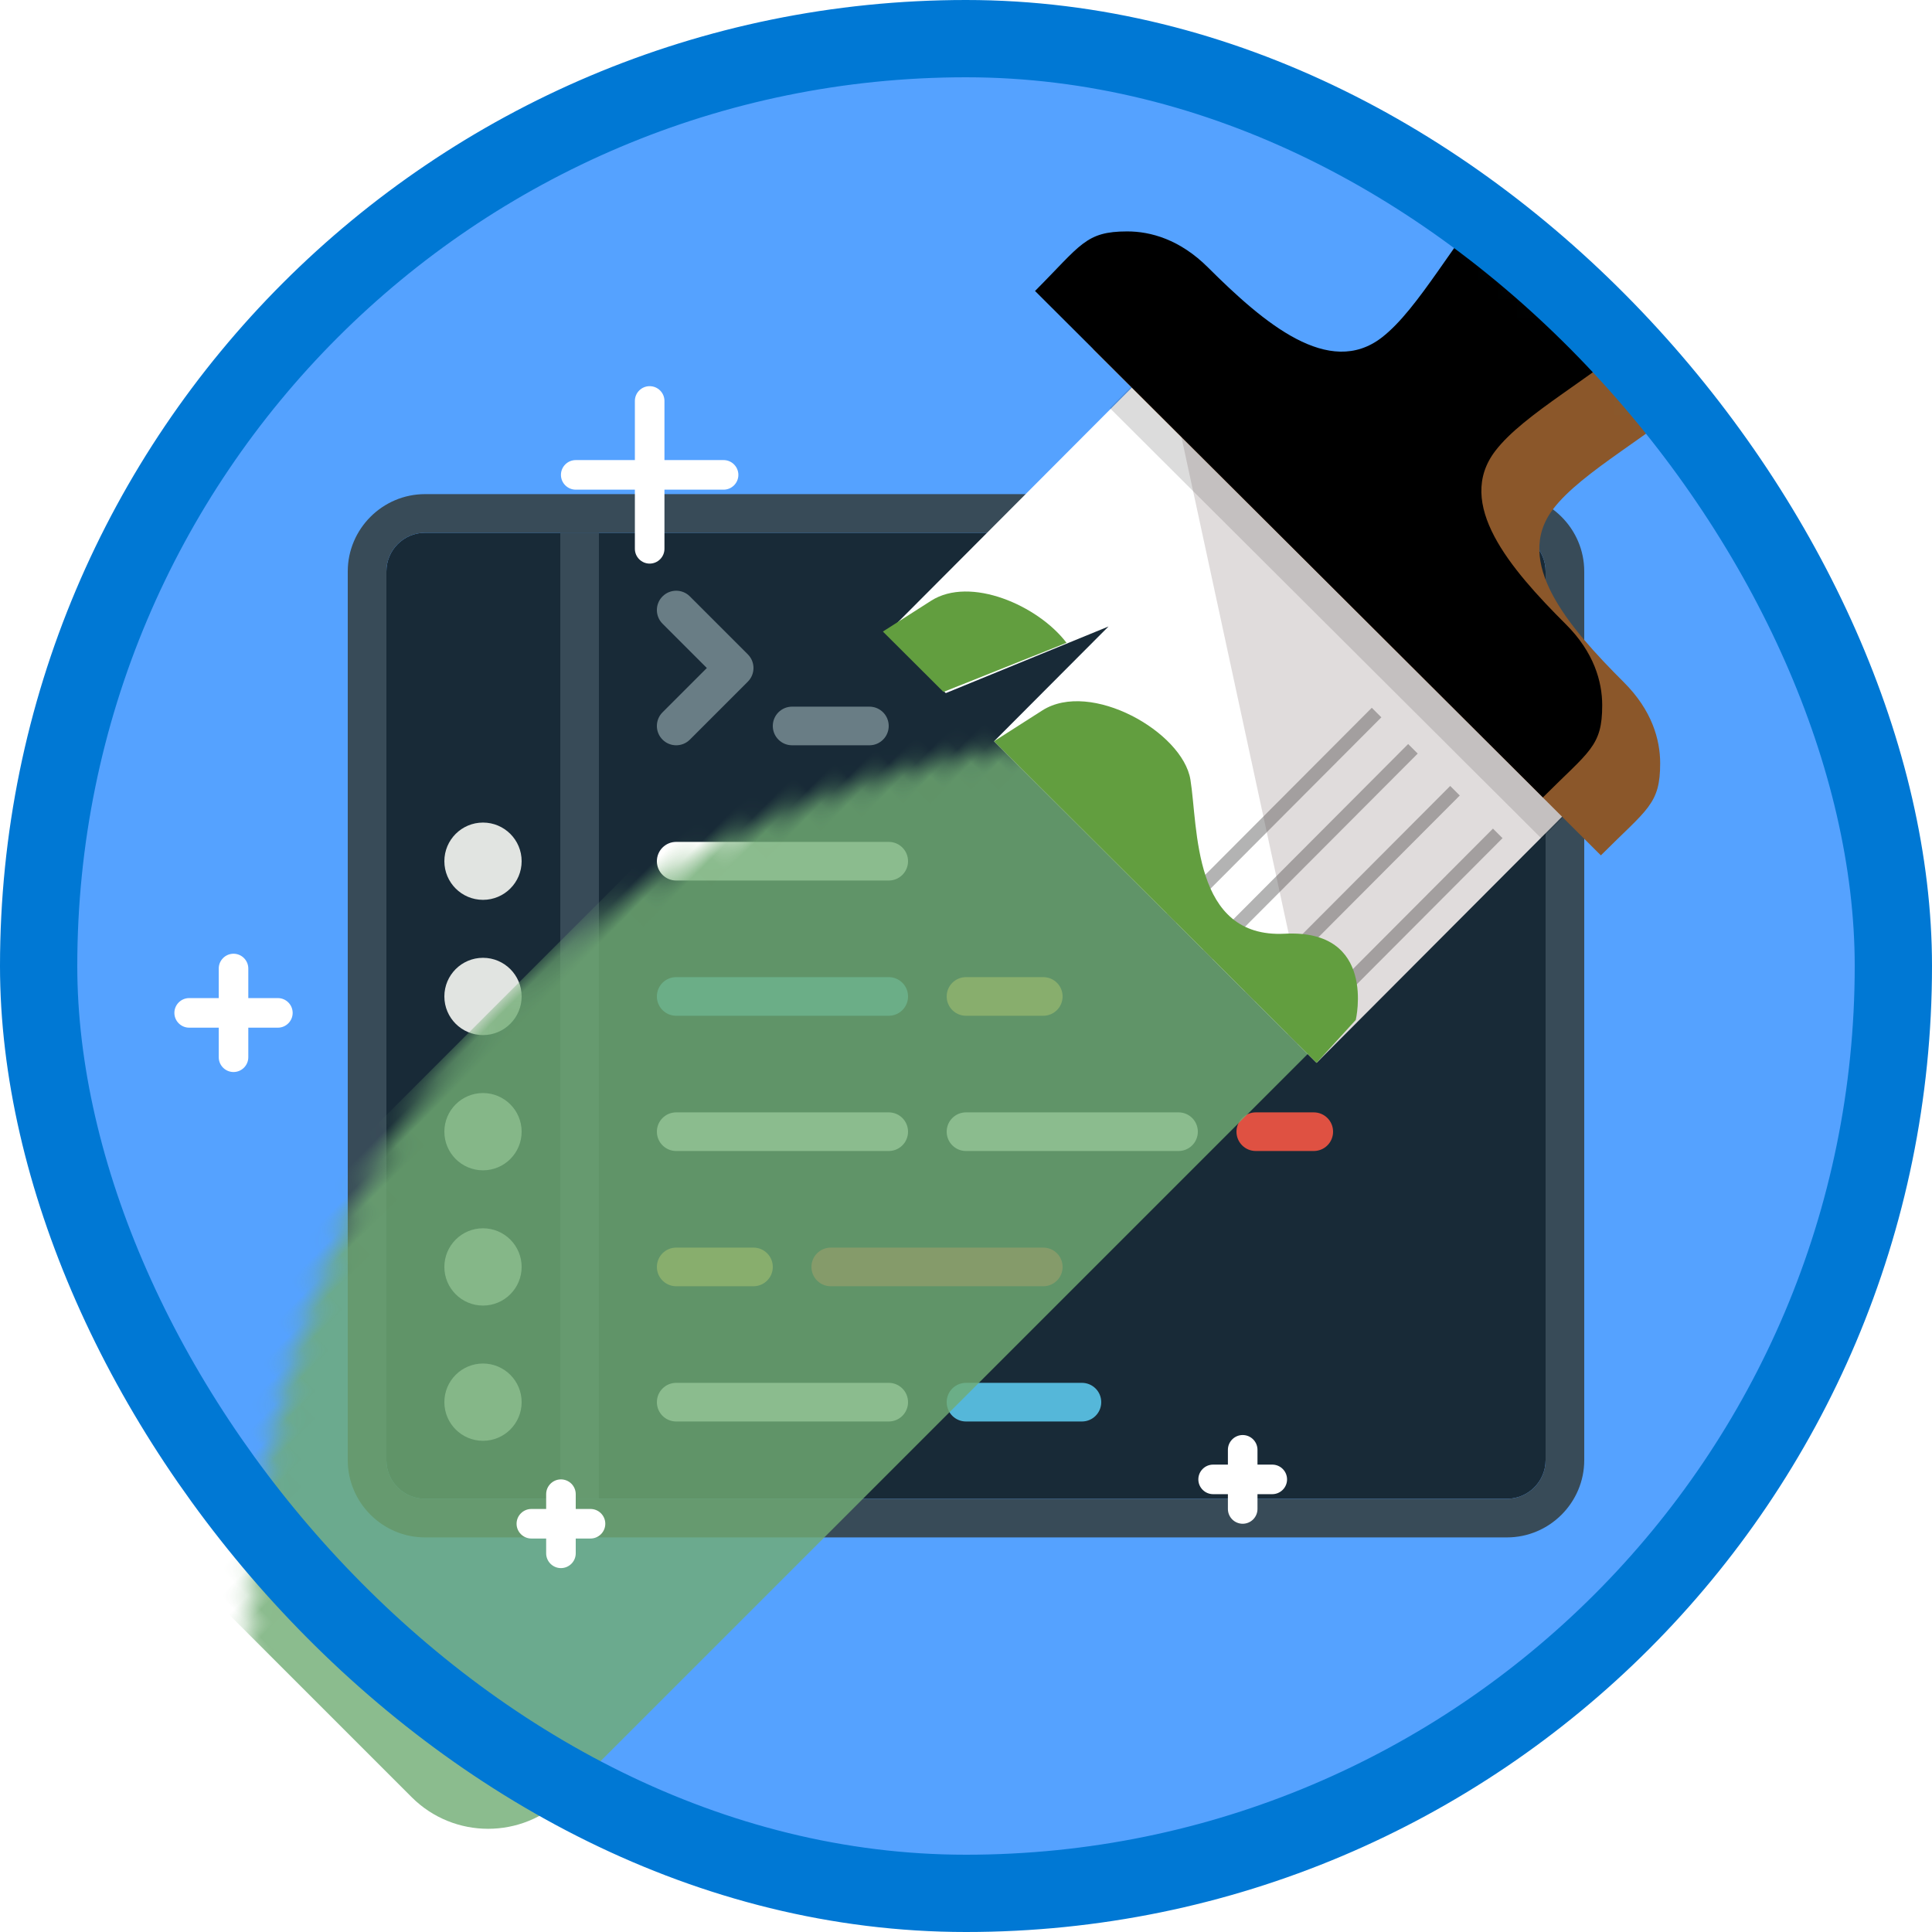 <?xml version="1.0" encoding="UTF-8"?>
<svg width="100px" height="100px" viewBox="0 0 100 100" version="1.1" xmlns="http://www.w3.org/2000/svg" xmlns:xlink="http://www.w3.org/1999/xlink">
    <!-- Generator: Sketch 54.1 (76490) - https://sketchapp.com -->
    <title>Get modern with Windows 10 and Office 365 ProPlus in Microsoft 365/get-modern-os-deployment-and-feature-updates</title>
    <desc>Created with Sketch.</desc>
    <defs>
        <rect id="path-1" x="0" y="0" width="96" height="96" rx="48"></rect>
        <filter x="-6.2%" y="-7.4%" width="112.5%" height="114.8%" filterUnits="objectBoundingBox" id="filter-3">
            <feOffset dx="0" dy="2" in="SourceAlpha" result="shadowOffsetOuter1"></feOffset>
            <feColorMatrix values="0 0 0 0 0   0 0 0 0 0   0 0 0 0 0  0 0 0 0.096 0" type="matrix" in="shadowOffsetOuter1" result="shadowMatrixOuter1"></feColorMatrix>
            <feMerge>
                <feMergeNode in="shadowMatrixOuter1"></feMergeNode>
                <feMergeNode in="SourceGraphic"></feMergeNode>
            </feMerge>
        </filter>
        <filter x="-5.3%" y="-5.4%" width="110.9%" height="110.8%" filterUnits="objectBoundingBox" id="filter-4">
            <feOffset dx="0" dy="1" in="SourceAlpha" result="shadowOffsetOuter1"></feOffset>
            <feColorMatrix values="0 0 0 0 0   0 0 0 0 0   0 0 0 0 0  0 0 0 0.1 0" type="matrix" in="shadowOffsetOuter1" result="shadowMatrixOuter1"></feColorMatrix>
            <feMerge>
                <feMergeNode in="shadowMatrixOuter1"></feMergeNode>
                <feMergeNode in="SourceGraphic"></feMergeNode>
            </feMerge>
        </filter>
        <path d="M38.876,26.294 C35.965,23.391 33.126,20.05 35.223,17.314 C38.198,13.431 49.635,9.887 45.891,1.13 C45.815,0.952 45.673,0.811 45.495,0.735 C36.727,-2.984 33.216,8.463 29.342,11.45 C26.612,13.554 23.262,10.725 20.351,7.822 C18.896,6.37 17.375,5.954 16.164,5.956 C14.009,5.959 13.781,6.647 11.397,9.039 L24.541,22.145 L37.685,35.252 C40.08,32.85 40.758,32.621 40.754,30.475 C40.752,29.264 40.332,27.745 38.876,26.294 Z" id="path-5"></path>
        <filter x="-4.3%" y="-4.3%" width="108.5%" height="108.5%" filterUnits="objectBoundingBox" id="filter-6">
            <feOffset dx="-3" dy="-3" in="SourceAlpha" result="shadowOffsetInner1"></feOffset>
            <feComposite in="shadowOffsetInner1" in2="SourceAlpha" operator="arithmetic" k2="-1" k3="1" result="shadowInnerInner1"></feComposite>
            <feColorMatrix values="0 0 0 0 0   0 0 0 0 0   0 0 0 0 0  0 0 0 0.102 0" type="matrix" in="shadowInnerInner1"></feColorMatrix>
        </filter>
    </defs>
    <g id="Badges" stroke="none" stroke-width="1" fill="none" fill-rule="evenodd">
        <g id="Get-modern-with-Windows-10-and-Office-365-ProPlus-in-Microsoft-365-2" transform="translate(-50, -260)">
            <g id="Get-modern-with-Windows-10-and-Office-365-ProPlus-in-Microsoft-365/get-modern-os-deployment-and-feature-updates" transform="translate(50, 260)">
                <g id="Mask" transform="translate(2, 2)">
                    <mask id="mask-2" fill="white">
                        <use xlink:href="#path-1"></use>
                    </mask>
                    <use id="BG" fill="#55A2FF" xlink:href="#path-1"></use>
                    <g id="Code" filter="url(#filter-3)" mask="url(#mask-2)">
                        <g transform="translate(16, 21.576)">
                            <path d="M60,2 L4,2 C2.897,2 2,2.897 2,4 L2,50 C2,51.102 2.897,52 4,52 L60,52 C61.102,52 62,51.102 62,50 L62,4 C62,2.897 61.102,2 60,2" id="Fill-1523" fill="#182A37"></path>
                            <path d="M60,0 L4,0 C1.8,0 0,1.8 0,4 L0,50 C0,52.2 1.8,54 4,54 L60,54 C62.2,54 64,52.2 64,50 L64,4 C64,1.8 62.2,0 60,0 Z M60,2 C61.102,2 62,2.897 62,4 L62,50 C62,51.102 61.102,52 60,52 L4,52 C2.897,52 2,51.102 2,50 L2,4 C2,2.897 2.897,2 4,2 L60,2 L60,2 Z" id="Fill-1524" fill="#384B58"></path>
                            <polygon id="Fill-1525" fill="#384B58" points="11 52 13 52 13 2 11 2"></polygon>
                            <path d="M9,19 C9,20.104 8.104,21 7,21 C5.895,21 5,20.104 5,19 C5,17.895 5.895,17 7,17 C8.104,17 9,17.895 9,19" id="Fill-1526" fill="#E1E4E1"></path>
                            <path d="M9,26 C9,27.104 8.104,28 7,28 C5.895,28 5,27.104 5,26 C5,24.895 5.895,24 7,24 C8.104,24 9,24.895 9,26" id="Fill-1527" fill="#E1E4E1"></path>
                            <path d="M9,33 C9,34.104 8.104,35 7,35 C5.895,35 5,34.104 5,33 C5,31.895 5.895,31 7,31 C8.104,31 9,31.895 9,33" id="Fill-1528" fill="#E1E4E1"></path>
                            <path d="M9,40 C9,41.104 8.104,42 7,42 C5.895,42 5,41.104 5,40 C5,38.895 5.895,38 7,38 C8.104,38 9,38.895 9,40" id="Fill-1529" fill="#E1E4E1"></path>
                            <path d="M9,47 C9,48.104 8.104,49 7,49 C5.895,49 5,48.104 5,47 C5,45.895 5.895,45 7,45 C8.104,45 9,45.895 9,47" id="Fill-1530" fill="#E1E4E1"></path>
                            <path d="M28,48 L17,48 C16.447,48 16,47.553 16,47 C16,46.447 16.447,46 17,46 L28,46 C28.553,46 29,46.447 29,47 C29,47.553 28.553,48 28,48" id="Fill-1531" fill="#FFFFFE"></path>
                            <path d="M38,48 L32,48 C31.447,48 31,47.553 31,47 C31,46.447 31.447,46 32,46 L38,46 C38.553,46 39,46.447 39,47 C39,47.553 38.553,48 38,48" id="Fill-1532" fill="#55B7D9"></path>
                            <path d="M21,41 L17,41 C16.447,41 16,40.553 16,40 C16,39.447 16.447,39 17,39 L21,39 C21.553,39 22,39.447 22,40 C22,40.553 21.553,41 21,41" id="Fill-1533" fill="#EFB252"></path>
                            <path d="M28,34 L17,34 C16.447,34 16,33.553 16,33 C16,32.447 16.447,32 17,32 L28,32 C28.553,32 29,32.447 29,33 C29,33.553 28.553,34 28,34" id="Fill-1534" fill="#FFFFFE"></path>
                            <path d="M43,34 L32,34 C31.447,34 31,33.553 31,33 C31,32.447 31.447,32 32,32 L43,32 C43.553,32 44,32.447 44,33 C44,33.553 43.553,34 43,34" id="Fill-1535" fill="#FFFFFE"></path>
                            <path d="M50,34 L47,34 C46.447,34 46,33.553 46,33 C46,32.447 46.447,32 47,32 L50,32 C50.553,32 51,32.447 51,33 C51,33.553 50.553,34 50,34" id="Fill-1536" fill="#DF5142"></path>
                            <path d="M36,41 L25,41 C24.447,41 24,40.553 24,40 C24,39.447 24.447,39 25,39 L36,39 C36.553,39 37,39.447 37,40 C37,40.553 36.553,41 36,41" id="Fill-1537" fill="#DF5142"></path>
                            <path d="M36,27 L32,27 C31.447,27 31,26.553 31,26 C31,25.447 31.447,25 32,25 L36,25 C36.553,25 37,25.447 37,26 C37,26.553 36.553,27 36,27" id="Fill-1538" fill="#EFB252"></path>
                            <path d="M28,27 L17,27 C16.447,27 16,26.553 16,26 C16,25.447 16.447,25 17,25 L28,25 C28.553,25 29,25.447 29,26 C29,26.553 28.553,27 28,27" id="Fill-1539" fill="#55B7D9"></path>
                            <path d="M28,20 L17,20 C16.447,20 16,19.553 16,19 C16,18.447 16.447,18 17,18 L28,18 C28.553,18 29,18.447 29,19 C29,19.553 28.553,20 28,20" id="Fill-1540" fill="#FFFFFE"></path>
                            <path d="M17,13 C16.744,13 16.488,12.902 16.293,12.707 C15.902,12.316 15.902,11.684 16.293,11.293 L18.586,9 L16.293,6.707 C15.902,6.316 15.902,5.684 16.293,5.293 C16.684,4.902 17.316,4.902 17.707,5.293 L20.707,8.293 C21.098,8.684 21.098,9.316 20.707,9.707 L17.707,12.707 C17.512,12.902 17.256,13 17,13" id="Fill-1541" fill="#697D85"></path>
                            <path d="M27,13 L23,13 C22.447,13 22,12.553 22,12 C22,11.447 22.447,11 23,11 L27,11 C27.553,11 28,11.447 28,12 C28,12.553 27.553,13 27,13" id="Fill-1542" fill="#697D85"></path>
                        </g>
                    </g>
                    <rect id="Rectangle" fill="#70AC74" opacity="0.9" style="mix-blend-mode: color;" mask="url(#mask-2)" transform="translate(40.36, 55.618) rotate(-315) translate(-40.36, -55.618) " x="24.617" y="15.697" width="31.486" height="79.841" rx="5.6"></rect>
                    <path d="M12.383,49.661 L10.852,49.661 L10.852,48.131 C10.852,47.709 10.509,47.365 10.087,47.365 C9.666,47.365 9.322,47.709 9.322,48.131 L9.322,49.661 L7.791,49.661 C7.37,49.661 7.026,50.005 7.026,50.427 C7.026,50.848 7.37,51.192 7.791,51.192 L9.322,51.192 L9.322,52.723 C9.322,53.144 9.666,53.488 10.087,53.488 C10.509,53.488 10.852,53.144 10.852,52.723 L10.852,51.192 L12.383,51.192 C12.805,51.192 13.148,50.848 13.148,50.427 C13.148,50.005 12.805,49.661 12.383,49.661 Z M62.322,76.869 C62.525,76.869 62.719,76.788 62.863,76.645 C63.006,76.501 63.087,76.307 63.087,76.104 L63.087,75.338 L63.852,75.338 C64.274,75.338 64.618,74.994 64.618,74.573 C64.618,74.151 64.274,73.808 63.852,73.808 L63.087,73.808 L63.087,73.042 C63.087,72.621 62.743,72.277 62.322,72.277 C61.9,72.277 61.556,72.621 61.556,73.042 L61.556,73.808 L60.791,73.808 C60.37,73.808 60.026,74.151 60.026,74.573 C60.026,74.994 60.37,75.338 60.791,75.338 L61.556,75.338 L61.556,76.104 C61.556,76.307 61.637,76.501 61.781,76.645 C61.924,76.788 62.119,76.869 62.322,76.869 Z M27.034,74.573 C26.613,74.573 26.269,74.917 26.269,75.338 L26.269,76.104 L25.504,76.104 C25.082,76.104 24.738,76.447 24.738,76.869 C24.738,77.29 25.082,77.634 25.504,77.634 L26.269,77.634 L26.269,78.4 C26.269,78.821 26.613,79.165 27.034,79.165 C27.456,79.165 27.8,78.821 27.8,78.4 L27.8,77.634 L28.565,77.634 C28.987,77.634 29.33,77.29 29.33,76.869 C29.33,76.447 28.987,76.104 28.565,76.104 L27.8,76.104 L27.8,75.338 C27.8,75.135 27.719,74.941 27.576,74.797 C27.432,74.654 27.238,74.573 27.034,74.573 Z M27.8,23.345 L30.861,23.345 L30.861,26.406 C30.861,26.828 31.205,27.172 31.626,27.172 C32.048,27.172 32.392,26.828 32.392,26.406 L32.392,23.345 L35.453,23.345 C35.875,23.345 36.218,23.001 36.218,22.58 C36.218,22.158 35.875,21.814 35.453,21.814 L32.392,21.814 L32.392,18.753 C32.392,18.331 32.048,17.988 31.626,17.988 C31.205,17.988 30.861,18.331 30.861,18.753 L30.861,21.814 L27.8,21.814 C27.378,21.814 27.034,22.158 27.034,22.58 C27.034,23.001 27.378,23.345 27.8,23.345 Z" id="Stars" fill="#FFFFFF" mask="url(#mask-2)"></path>
                    <g id="Group-56" filter="url(#filter-4)" mask="url(#mask-2)">
                        <g transform="translate(43.176, 6.022)">
                            <polygon id="Shape" stroke="none" fill="#FFFFFF" fill-rule="nonzero" points="37.514 31.405 15.244 9.199 0.7 23.784 3.778 26.853 12.2 23.405 6.278 29.345 22.97 45.99"></polygon>
                            <polygon id="Rectangle-path" stroke="none" fill="#000000" fill-rule="nonzero" opacity="0.14" transform="translate(24.149, 22.54) rotate(-45.081) translate(-24.149, -22.54) " points="23.153 6.76 25.146 6.76 25.146 38.32 23.153 38.32"></polygon>
                            <path d="M15.461,38.505 L26.075,27.86" id="Shape" stroke="#000000" stroke-width="0.7" fill="none" opacity="0.3"></path>
                            <path d="M17.342,40.381 L27.957,29.736" id="Shape" stroke="#000000" stroke-width="0.7" fill="none" opacity="0.3"></path>
                            <path d="M19.519,42.551 L30.134,31.906" id="Shape" stroke="#000000" stroke-width="0.7" fill="none" opacity="0.3"></path>
                            <path d="M21.732,44.759 L32.347,34.114" id="Shape" stroke="#000000" stroke-width="0.7" fill="none" opacity="0.3"></path>
                            <polygon id="Shape" stroke="none" fill="#645252" fill-rule="nonzero" opacity="0.2" points="15.954 13.505 22.97 45.99 37.514 31.405"></polygon>
                            <g id="Shape" stroke="none" fill="none" fill-rule="nonzero">
                                <use fill="#8B572A" xlink:href="#path-5"></use>
                                <use fill="black" fill-opacity="1" filter="url(#filter-6)" xlink:href="#path-5"></use>
                            </g>
                            <circle id="Oval" stroke="none" fill="#7B4D25" fill-rule="nonzero" cx="41.28" cy="5.357" r="1.321"></circle>
                            <path d="M24.998,43.771 C24.998,43.771 26.109,39.06 21.321,39.307 C16.532,39.553 16.842,33.806 16.44,31.332 C16.037,28.858 11.267,26.157 8.772,27.751 C6.277,29.345 6.277,29.345 6.277,29.345 L22.97,45.99 L24.998,43.771 Z" id="Shape" stroke="none" fill="#629E3F" fill-rule="nonzero"></path>
                            <path d="M3.017,22.073 C0.522,23.667 0.522,23.667 0.522,23.667 L3.658,26.793 L10.027,24.25 C8.551,22.309 5.039,20.781 3.017,22.073 Z" id="Shape" stroke="none" fill="#629E3F" fill-rule="nonzero"></path>
                        </g>
                    </g>
                </g>
                <g id="Azure-Border" stroke="#0078D4" stroke-width="4">
                    <rect x="2" y="2" width="96" height="96" rx="48"></rect>
                </g>
            </g>
        </g>
    </g>
</svg>